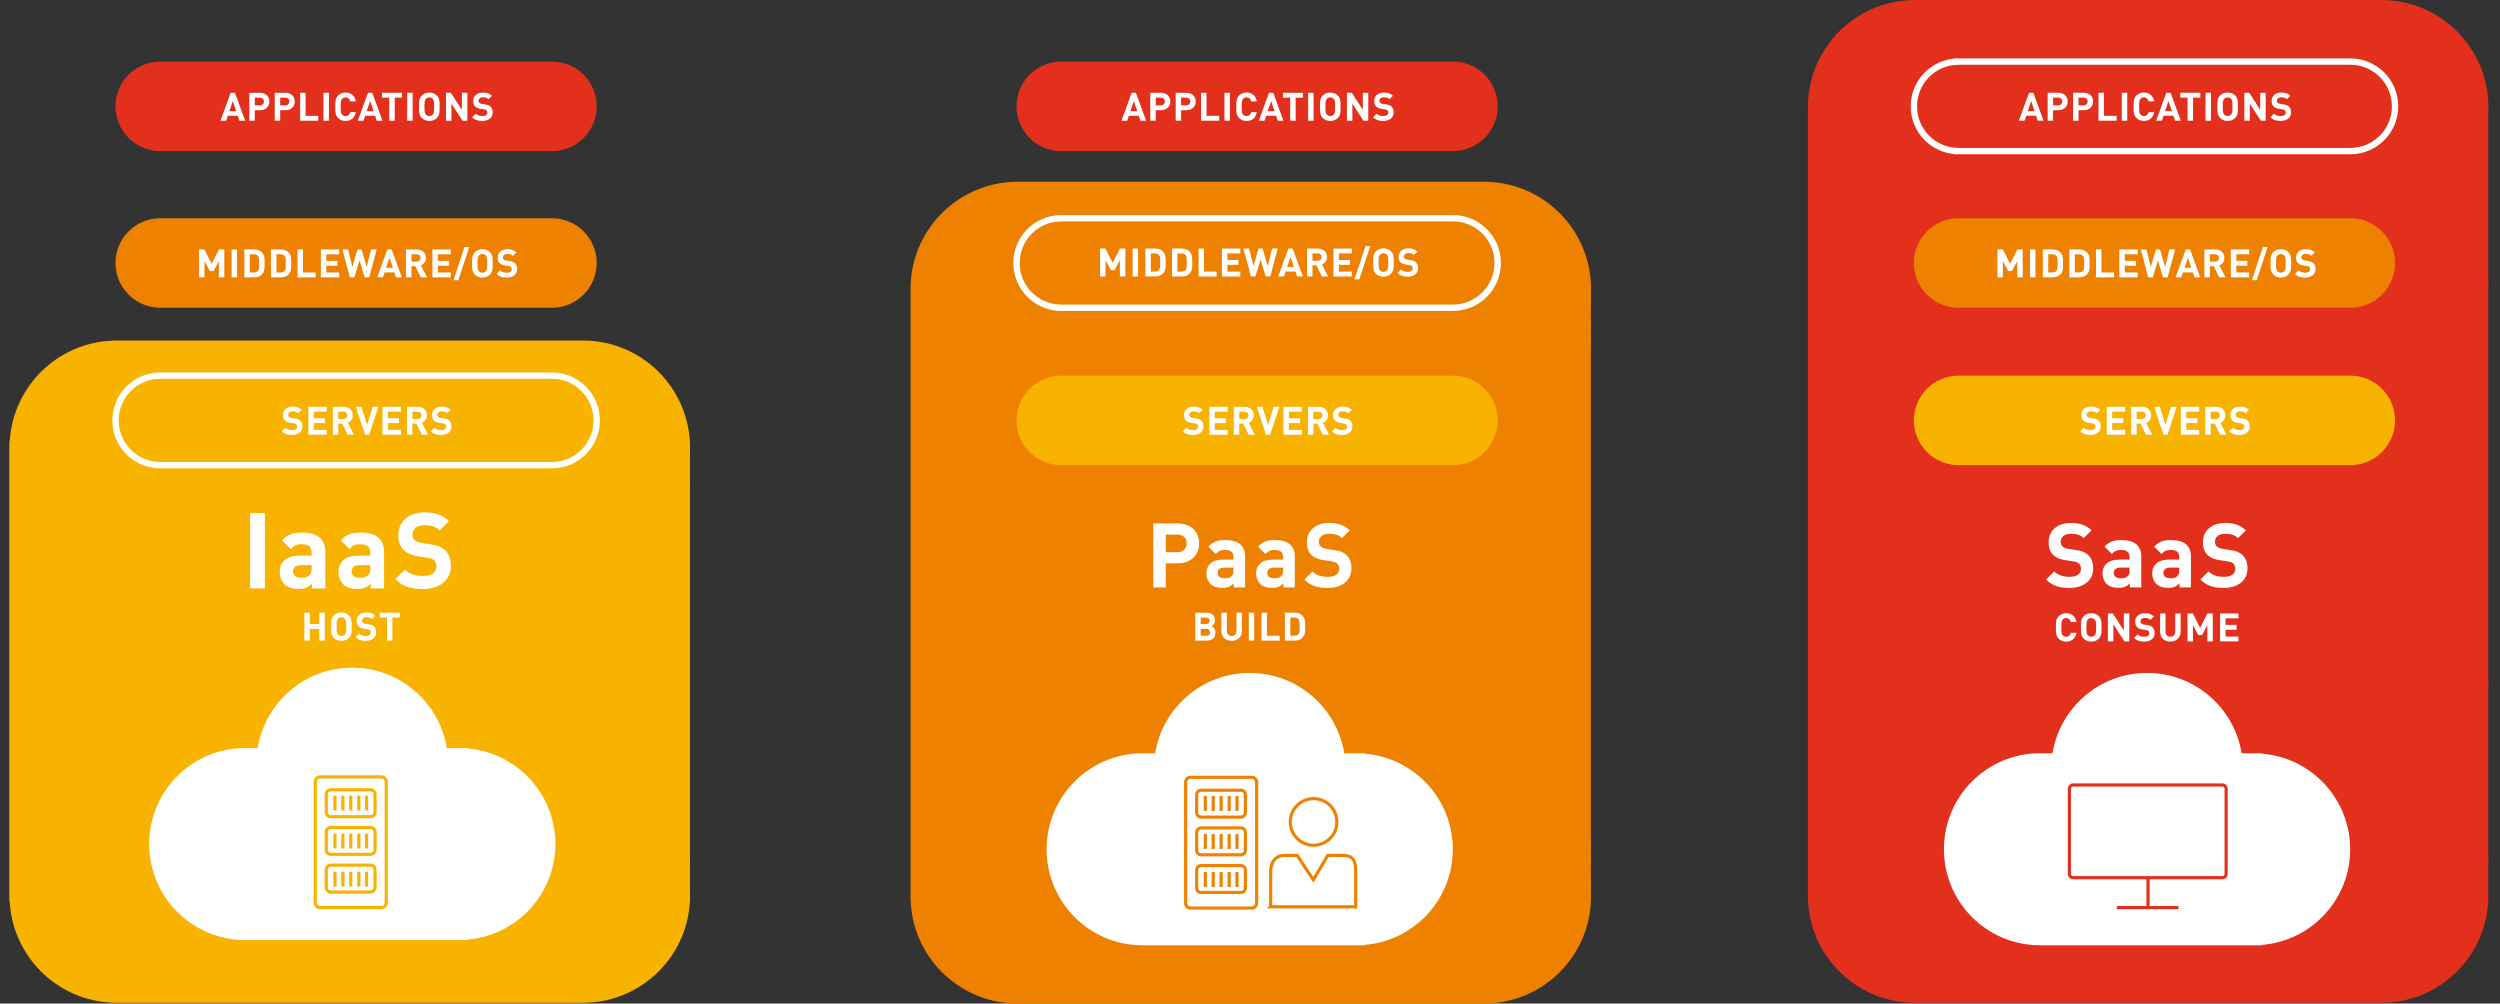 <?xml version="1.0" encoding="UTF-8"?>
<svg id="uuid-e476a35d-da4b-4dda-822a-4be98810a822" data-name="Ebene_2" xmlns="http://www.w3.org/2000/svg" width="2359.15" height="947.01" xmlns:xlink="http://www.w3.org/1999/xlink" viewBox="0 0 2359.15 947.01">
  <rect x="0" y="0" width="2359.15" height="947.01" fill="#333333" stroke="none"/>
  <defs>
    <clipPath id="uuid-c41bd6ab-d056-40ce-a2ec-e4d91b9b54bb">
      <rect width="2359.15" height="947.01" style="fill: none;"/>
    </clipPath>
    <clipPath id="uuid-2474c8bd-490f-4ea3-888f-7f9671c63a95">
      <rect width="2359.15" height="947.01" style="fill: none;"/>
    </clipPath>
    <clipPath id="uuid-b6935286-b2fc-41a1-984a-5d8239316cb1">
      <rect width="2359.15" height="947.01" style="fill: none;"/>
    </clipPath>
    <clipPath id="uuid-c06804bb-6a59-4be7-ac4e-0a144fa1adba">
      <rect width="2359.15" height="947.01" style="fill: none;"/>
    </clipPath>
    <clipPath id="uuid-c6b063b7-ef7c-4648-8fad-d91ddd797ab7">
      <rect width="2359.15" height="947.01" style="fill: none;"/>
    </clipPath>
    <clipPath id="uuid-8debeab9-5076-44a4-ab84-2b41e85f0904">
      <rect width="2359.15" height="947.01" style="fill: none;"/>
    </clipPath>
    <clipPath id="uuid-9ca694f4-1fa2-4274-a341-6a689215eb14">
      <rect width="2359.15" height="947.01" style="fill: none;"/>
    </clipPath>
  </defs>
  <g id="uuid-60b5cf55-3032-4b55-ace7-a624b21a7d9a" data-name="Ebene_1">
    <g style="clip-path: url(#uuid-c41bd6ab-d056-40ce-a2ec-e4d91b9b54bb);">
      <path d="M1501.24,826.89v-10.82c.1-1.85.16-3.71.16-5.58s-.06-3.73-.16-5.57v-2.31c.1-1.85.16-3.7.16-5.58s-.06-3.73-.16-5.58v-464.41c.1-1.85.16-3.7.16-5.57s-.06-3.73-.16-5.58v-2.31c.1-1.85.16-3.7.16-5.58s-.06-3.73-.16-5.58v-10.82c.1-1.85.16-3.7.16-5.57s-.06-3.73-.16-5.58v-2.31c.1-1.85.16-3.7.16-5.57,0-55.83-45.26-101.08-101.08-101.08-.03,0-.05,0-.08,0h0s-443,0-443,0v.08c-53.98,1.62-97.31,45.54-97.97,99.76h-.03v1.24h0v13.46h0v21.97h0v13.47h0v475.56h0v13.47h0v21.97h0v13.46h0v1.25h.03c.66,54.22,43.99,98.14,97.97,99.76v.08h443s.05,0,.08,0c55.82,0,101.08-45.26,101.08-101.08,0-1.87-.06-3.73-.16-5.57v-2.32c.1-1.85.16-3.7.16-5.58s-.06-3.73-.16-5.57" style="fill: #ef8100;"/>
      <path d="M9,811.03v34.18h0v1.25h.03c.66,54.22,43.99,98.14,97.97,99.75v.08h443s.05,0,.08,0c55.83,0,101.08-45.26,101.08-101.08,0-1.87-.06-3.73-.16-5.57v-24.28c.1-1.85.16-3.71.16-5.58s-.06-3.73-.16-5.57v-387.91H9v393.48h0v1.25Z" style="fill: #f8b200;"/>
      <path d="M9,456.61v-34.18h0v-1.25h.03c.66-54.22,43.99-98.14,97.97-99.76v-.08h443s.05,0,.08,0c55.83,0,101.08,45.26,101.08,101.08,0,1.87-.06,3.73-.16,5.58v24.28c.1,1.85.16,3.7.16,5.58s-.06,3.73-.16,5.57v387.91H9v-393.48h0v-1.25Z" style="fill: #f8b200;"/>
      <path d="M2348.04,804.21v-117.99c.1-1.85.16-3.7.16-5.57s-.06-3.73-.16-5.58v-24.28c.1-1.85.16-3.7.16-5.57s-.06-3.73-.16-5.57v-332.97c.1-1.85.16-3.7.16-5.57s-.06-3.73-.16-5.57v-24.28c.1-1.85.16-3.71.16-5.58s-.06-3.73-.16-5.57v-117.99c.1-1.85.16-3.7.16-5.57s-.06-3.73-.16-5.58v-24.28c.1-1.84.16-3.7.16-5.57C2348.2,45.26,2302.94,0,2247.12,0c-.03,0-.05,0-.08,0h0S1804.04,0,1804.04,0v.08c-53.98,1.62-97.31,45.54-97.97,99.76h-.03v1.24h0v35.43h0v129.14h0v35.43h0v344.12h0v35.43h0v129.14h0v35.43h0v1.25h.03c.66,54.22,43.99,98.14,97.97,99.76v.08h443s.05,0,.08,0c55.82,0,101.08-45.26,101.08-101.08,0-1.87-.06-3.73-.16-5.57v-24.28c.1-1.85.16-3.71.16-5.58s-.06-3.73-.16-5.57" style="fill: #e2301c;"/>
      <path d="M2134.39,711.18v-.37h-19.04c-7.09-42.97-44.28-75.79-89.26-75.79s-82.17,32.82-89.26,75.79h-11.79c-50.05,0-90.62,40.57-90.62,90.62s40.57,90.61,90.62,90.61h209.35v-.37c46.65-3.7,83.37-42.65,83.37-90.25s-36.72-86.55-83.37-90.25" style="fill: #fff;"/>
      <path d="M2260.12,100.35c0-23.33-18.91-42.24-42.24-42.24h-370.92v.03c-22.72.7-40.92,19.32-40.92,42.21s18.2,41.51,40.92,42.21v.03h370.92c23.33,0,42.24-18.91,42.24-42.24" style="fill: #e2301c;"/>
      <path d="M2260.12,100.35c0-23.33-18.91-42.24-42.24-42.24h-370.92v.03c-22.72.7-40.92,19.32-40.92,42.21s18.2,41.51,40.92,42.21v.03h370.92c23.33,0,42.24-18.91,42.24-42.24Z" style="fill: none; stroke: #fff; stroke-width: 6px;"/>
      <path d="M2260.12,248.18c0-23.33-18.91-42.24-42.24-42.24h-370.92v.03c-22.72.7-40.92,19.32-40.92,42.21s18.2,41.51,40.92,42.21v.03h370.92c23.33,0,42.24-18.91,42.24-42.24" style="fill: #ef8100;"/>
      <path d="M2260.12,396.71c0-23.33-18.91-42.24-42.24-42.24h-370.92v.03c-22.72.7-40.92,19.32-40.92,42.21s18.2,41.51,40.92,42.21v.03h370.92c23.33,0,42.24-18.91,42.24-42.24" style="fill: #f8b200;"/>
    </g>
    <g>
      <path d="M1928.36,113.89h-5.4l-1.55-4.66h-9.32l-1.59,4.66h-5.4l9.62-26.35h4.03l9.62,26.35ZM1913.49,104.9h6.47l-3.22-9.55-3.26,9.55Z" style="fill: #fff;"/>
      <path d="M1942.49,87.55c5.48,0,8.7,3.74,8.7,8.21s-3.22,8.21-8.7,8.21h-5.07v9.92h-5.14v-26.35h10.21ZM1937.42,92.13v7.25h4.81c2.33,0,3.81-1.48,3.81-3.63s-1.48-3.63-3.81-3.63h-4.81Z" style="fill: #fff;"/>
      <path d="M1966.47,87.55c5.48,0,8.7,3.74,8.7,8.21s-3.22,8.21-8.7,8.21h-5.07v9.92h-5.14v-26.35h10.21ZM1961.4,92.13v7.25h4.81c2.33,0,3.81-1.48,3.81-3.63s-1.48-3.63-3.81-3.63h-4.81Z" style="fill: #fff;"/>
      <path d="M1985.37,109.3h11.95v4.59h-17.09v-26.35h5.14v21.76Z" style="fill: #fff;"/>
      <path d="M2007.39,113.89h-5.14v-26.35h5.14v26.35Z" style="fill: #fff;"/>
      <path d="M2032.81,95.65h-5.22c-.52-2.15-1.89-3.74-4.44-3.74-1.41,0-2.55.52-3.29,1.37-.96,1.11-1.29,2.41-1.29,7.44s.33,6.33,1.29,7.44c.74.85,1.89,1.37,3.29,1.37,2.55,0,3.92-1.59,4.44-3.74h5.22c-.93,5.51-4.74,8.33-9.66,8.33-3.03,0-5.25-1-7.07-2.78-2.63-2.63-2.66-5.59-2.66-10.62s.04-7.99,2.66-10.62c1.81-1.78,4.03-2.78,7.07-2.78,4.92,0,8.73,2.81,9.66,8.33Z" style="fill: #fff;"/>
      <path d="M2057.93,113.89h-5.4l-1.55-4.66h-9.32l-1.59,4.66h-5.4l9.62-26.35h4.03l9.62,26.35ZM2043.06,104.9h6.48l-3.22-9.55-3.26,9.55Z" style="fill: #fff;"/>
      <path d="M2076.36,92.13h-6.88v21.76h-5.14v-21.76h-6.88v-4.59h18.91v4.59Z" style="fill: #fff;"/>
      <path d="M2086.42,113.89h-5.14v-26.35h5.14v26.35Z" style="fill: #fff;"/>
      <path d="M2109.21,90.1c2.63,2.59,2.66,5.59,2.66,10.62s-.04,8.03-2.66,10.62c-1.81,1.78-4.03,2.78-7.07,2.78s-5.26-1-7.07-2.78c-2.63-2.63-2.66-5.59-2.66-10.62s.04-7.99,2.66-10.62c1.81-1.78,4.03-2.78,7.07-2.78s5.25,1,7.07,2.78ZM2098.85,93.32c-1,1.11-1.3,2.37-1.3,7.4s.3,6.25,1.3,7.36c.74.85,1.89,1.44,3.29,1.44s2.55-.59,3.29-1.44c1-1.11,1.29-2.33,1.29-7.36s-.3-6.29-1.29-7.4c-.74-.85-1.89-1.41-3.29-1.41s-2.55.56-3.29,1.41Z" style="fill: #fff;"/>
      <path d="M2138.04,113.89h-4.55l-10.47-16.1v16.1h-5.14v-26.35h4.59l10.44,16.1v-16.1h5.14v26.35Z" style="fill: #fff;"/>
      <path d="M2161.31,90.39l-3.26,3.22c-1.41-1.41-3-1.81-5.4-1.81-2.74,0-4.07,1.52-4.07,3.33,0,.7.22,1.37.78,1.89.52.48,1.29.85,2.4,1l3.14.48c2.41.33,3.89.96,5.03,2.07,1.41,1.33,2.04,3.18,2.04,5.55,0,5.11-4.22,7.99-9.77,7.99-4,0-7.03-.85-9.62-3.48l3.33-3.33c1.66,1.67,3.92,2.22,6.33,2.22,3.07,0,4.7-1.18,4.7-3.29,0-.89-.26-1.63-.81-2.18-.52-.48-1.11-.7-2.37-.89l-3.14-.48c-2.22-.33-3.92-1.04-5.11-2.18-1.26-1.22-1.89-2.96-1.89-5.18,0-4.7,3.48-7.99,9.18-7.99,3.62,0,6.25.89,8.51,3.07Z" style="fill: #fff;"/>
    </g>
    <g>
      <path d="M1908.75,261.71h-5.14v-15.32l-5.03,9.36h-3.48l-5.07-9.36v15.32h-5.14v-26.35h5.07l6.88,13.65,6.85-13.65h5.07v26.35Z" style="fill: #fff;"/>
      <path d="M1920.77,261.71h-5.14v-26.35h5.14v26.35Z" style="fill: #fff;"/>
      <path d="M1937.2,235.36c3.59,0,6.14,1.33,7.96,3.85,1.63,2.26,1.66,4.96,1.66,9.33s-.04,7.07-1.66,9.32c-1.81,2.52-4.37,3.85-7.96,3.85h-9.51v-26.35h9.51ZM1932.84,239.95v17.17h3.92c1.74,0,3-.55,3.85-1.63.96-1.15,1.07-2.78,1.07-6.96s-.11-5.81-1.07-6.96c-.85-1.07-2.11-1.63-3.85-1.63h-3.92Z" style="fill: #fff;"/>
      <path d="M1962.29,235.36c3.59,0,6.14,1.33,7.96,3.85,1.63,2.26,1.66,4.96,1.66,9.33s-.04,7.07-1.66,9.32c-1.81,2.52-4.37,3.85-7.96,3.85h-9.51v-26.35h9.51ZM1957.92,239.95v17.17h3.92c1.74,0,3-.55,3.85-1.63.96-1.15,1.07-2.78,1.07-6.96s-.11-5.81-1.07-6.96c-.85-1.07-2.11-1.63-3.85-1.63h-3.92Z" style="fill: #fff;"/>
      <path d="M1983.04,257.12h11.95v4.59h-17.09v-26.35h5.14v21.76Z" style="fill: #fff;"/>
      <path d="M2017.27,239.95h-12.21v6.18h10.43v4.59h-10.43v6.4h12.21v4.59h-17.36v-26.35h17.36v4.59Z" style="fill: #fff;"/>
      <path d="M2045.5,261.71h-4.33l-4.85-15.95-4.81,15.95h-4.29l-7.07-26.35h5.37l4.07,16.58,4.85-16.58h3.81l4.85,16.58,4.07-16.58h5.37l-7.03,26.35Z" style="fill: #fff;"/>
      <path d="M2076.28,261.71h-5.4l-1.55-4.66h-9.32l-1.59,4.66h-5.4l9.62-26.35h4.03l9.62,26.35ZM2061.41,252.71h6.48l-3.22-9.55-3.26,9.55Z" style="fill: #fff;"/>
      <path d="M2090.53,235.36c5.4,0,8.55,3.66,8.55,8.07,0,3.7-2.26,6.03-4.81,6.92l5.88,11.36h-5.96l-5.14-10.51h-3.7v10.51h-5.14v-26.35h10.32ZM2085.35,239.95v6.92h4.88c2.26,0,3.7-1.41,3.7-3.48s-1.44-3.44-3.7-3.44h-4.88Z" style="fill: #fff;"/>
      <path d="M2122.5,239.95h-12.21v6.18h10.44v4.59h-10.44v6.4h12.21v4.59h-17.35v-26.35h17.35v4.59Z" style="fill: #fff;"/>
      <path d="M2129.53,264.44h-4.52l10.4-31.34h4.51l-10.4,31.34Z" style="fill: #fff;"/>
      <path d="M2159.42,237.91c2.63,2.59,2.66,5.59,2.66,10.62s-.04,8.03-2.66,10.62c-1.81,1.78-4.03,2.78-7.07,2.78s-5.25-1-7.07-2.78c-2.63-2.63-2.66-5.59-2.66-10.62s.04-7.99,2.66-10.62c1.81-1.78,4.03-2.78,7.07-2.78s5.25,1,7.07,2.78ZM2149.06,241.13c-1,1.11-1.29,2.37-1.29,7.4s.29,6.25,1.29,7.36c.74.85,1.89,1.44,3.29,1.44s2.55-.59,3.29-1.44c1-1.11,1.29-2.33,1.29-7.36s-.29-6.29-1.29-7.4c-.74-.85-1.89-1.41-3.29-1.41s-2.55.55-3.29,1.41Z" style="fill: #fff;"/>
      <path d="M2184.4,238.21l-3.26,3.22c-1.41-1.41-3-1.81-5.4-1.81-2.74,0-4.07,1.52-4.07,3.33,0,.7.22,1.37.78,1.89.52.48,1.29.85,2.4,1l3.14.48c2.41.33,3.89.96,5.03,2.07,1.41,1.33,2.04,3.18,2.04,5.55,0,5.11-4.22,7.99-9.77,7.99-4,0-7.03-.85-9.62-3.48l3.33-3.33c1.66,1.67,3.92,2.22,6.33,2.22,3.07,0,4.7-1.18,4.7-3.29,0-.89-.26-1.63-.81-2.18-.52-.48-1.11-.7-2.37-.89l-3.14-.48c-2.22-.33-3.92-1.04-5.11-2.18-1.26-1.22-1.89-2.96-1.89-5.18,0-4.7,3.48-7.99,9.18-7.99,3.62,0,6.25.89,8.51,3.07Z" style="fill: #fff;"/>
    </g>
    <g>
      <path d="M1981.79,386.73l-3.26,3.22c-1.41-1.41-3-1.81-5.4-1.81-2.74,0-4.07,1.52-4.07,3.33,0,.7.22,1.37.78,1.89.52.48,1.29.85,2.4,1l3.14.48c2.41.33,3.89.96,5.03,2.07,1.41,1.33,2.04,3.18,2.04,5.55,0,5.11-4.22,7.99-9.77,7.99-4,0-7.03-.85-9.62-3.48l3.33-3.33c1.66,1.67,3.92,2.22,6.33,2.22,3.07,0,4.7-1.18,4.7-3.29,0-.89-.26-1.63-.81-2.18-.52-.48-1.11-.7-2.37-.89l-3.14-.48c-2.22-.33-3.92-1.04-5.11-2.18-1.26-1.22-1.89-2.96-1.89-5.18,0-4.7,3.48-7.99,9.18-7.99,3.62,0,6.25.89,8.51,3.07Z" style="fill: #fff;"/>
      <path d="M2005.39,388.47h-12.21v6.18h10.44v4.59h-10.44v6.4h12.21v4.59h-17.35v-26.35h17.35v4.59Z" style="fill: #fff;"/>
      <path d="M2021.45,383.88c5.4,0,8.55,3.66,8.55,8.07,0,3.7-2.26,6.03-4.81,6.92l5.88,11.36h-5.96l-5.14-10.51h-3.7v10.51h-5.14v-26.35h10.32ZM2016.27,388.47v6.92h4.88c2.26,0,3.7-1.41,3.7-3.48s-1.44-3.44-3.7-3.44h-4.88Z" style="fill: #fff;"/>
      <path d="M2045.39,410.22h-3.88l-8.7-26.35h5.33l5.33,17.13,5.25-17.13h5.37l-8.7,26.35Z" style="fill: #fff;"/>
      <path d="M2075.32,388.47h-12.21v6.18h10.44v4.59h-10.44v6.4h12.21v4.59h-17.35v-26.35h17.35v4.59Z" style="fill: #fff;"/>
      <path d="M2091.38,383.88c5.4,0,8.55,3.66,8.55,8.07,0,3.7-2.26,6.03-4.81,6.92l5.88,11.36h-5.96l-5.14-10.51h-3.7v10.51h-5.14v-26.35h10.32ZM2086.2,388.47v6.92h4.88c2.26,0,3.7-1.41,3.7-3.48s-1.44-3.44-3.7-3.44h-4.88Z" style="fill: #fff;"/>
      <path d="M2122.35,386.73l-3.26,3.22c-1.41-1.41-3-1.81-5.4-1.81-2.74,0-4.07,1.52-4.07,3.33,0,.7.22,1.37.78,1.89.52.48,1.29.85,2.41,1l3.14.48c2.4.33,3.88.96,5.03,2.07,1.4,1.33,2.04,3.18,2.04,5.55,0,5.11-4.22,7.99-9.77,7.99-4,0-7.03-.85-9.62-3.48l3.33-3.33c1.67,1.67,3.92,2.22,6.33,2.22,3.07,0,4.7-1.18,4.7-3.29,0-.89-.26-1.63-.81-2.18-.52-.48-1.11-.7-2.37-.89l-3.15-.48c-2.22-.33-3.92-1.04-5.11-2.18-1.26-1.22-1.89-2.96-1.89-5.18,0-4.7,3.48-7.99,9.18-7.99,3.63,0,6.25.89,8.51,3.07Z" style="fill: #fff;"/>
    </g>
    <g>
      <path d="M1973.72,500.46l-7.46,7.38c-3.22-3.22-6.87-4.15-12.38-4.15-6.28,0-9.33,3.48-9.33,7.63,0,1.61.51,3.14,1.78,4.33,1.19,1.1,2.97,1.95,5.51,2.29l7.21,1.1c5.51.76,8.9,2.2,11.53,4.75,3.22,3.05,4.66,7.29,4.66,12.72,0,11.7-9.67,18.32-22.38,18.32-9.16,0-16.11-1.95-22.05-7.97l7.63-7.63c3.82,3.82,8.99,5.09,14.5,5.09,7.04,0,10.77-2.71,10.77-7.55,0-2.04-.59-3.73-1.87-5-1.19-1.1-2.54-1.61-5.43-2.04l-7.21-1.1c-5.09-.76-8.99-2.37-11.7-5-2.88-2.8-4.32-6.78-4.32-11.87,0-10.77,7.97-18.32,21.03-18.32,8.31,0,14.33,2.04,19.5,7.04Z" style="fill: #fff;"/>
      <path d="M2020.62,525.22v29.08h-10.77v-3.82c-2.97,2.97-5.77,4.24-10.85,4.24s-8.73-1.36-11.28-3.9c-2.37-2.46-3.64-6.02-3.64-9.92,0-7.04,4.83-12.8,15.26-12.8h10.26v-2.2c0-4.83-2.37-6.95-8.22-6.95-3.98,0-6.11,1.1-8.48,3.82l-6.95-6.87c4.32-4.75,8.48-6.27,15.86-6.27,12.46,0,18.82,5.26,18.82,15.6ZM2001.2,535.65c-4.41,0-6.53,1.78-6.53,5.09,0,3.05,2.12,5,6.7,5,2.71,0,4.66-.34,6.53-2.12,1.27-1.1,1.7-2.8,1.7-5.6v-2.37h-8.39Z" style="fill: #fff;"/>
      <path d="M2067.51,525.22v29.08h-10.77v-3.82c-2.97,2.97-5.77,4.24-10.85,4.24s-8.73-1.36-11.28-3.9c-2.38-2.46-3.65-6.02-3.65-9.92,0-7.04,4.83-12.8,15.26-12.8h10.26v-2.2c0-4.83-2.38-6.95-8.22-6.95-3.99,0-6.11,1.1-8.48,3.82l-6.95-6.87c4.32-4.75,8.48-6.27,15.86-6.27,12.46,0,18.82,5.26,18.82,15.6ZM2048.09,535.65c-4.41,0-6.53,1.78-6.53,5.09,0,3.05,2.12,5,6.7,5,2.71,0,4.66-.34,6.53-2.12,1.27-1.1,1.7-2.8,1.7-5.6v-2.37h-8.39Z" style="fill: #fff;"/>
      <path d="M2119.32,500.46l-7.46,7.38c-3.22-3.22-6.87-4.15-12.38-4.15-6.27,0-9.33,3.48-9.33,7.63,0,1.61.51,3.14,1.78,4.33,1.19,1.1,2.97,1.95,5.51,2.29l7.21,1.1c5.51.76,8.9,2.2,11.53,4.75,3.22,3.05,4.66,7.29,4.66,12.72,0,11.7-9.67,18.32-22.39,18.32-9.16,0-16.11-1.95-22.04-7.97l7.63-7.63c3.82,3.82,8.99,5.09,14.5,5.09,7.04,0,10.77-2.71,10.77-7.55,0-2.04-.59-3.73-1.87-5-1.19-1.1-2.54-1.61-5.43-2.04l-7.21-1.1c-5.09-.76-8.99-2.37-11.7-5-2.88-2.8-4.32-6.78-4.32-11.87,0-10.77,7.97-18.32,21.03-18.32,8.31,0,14.33,2.04,19.5,7.04Z" style="fill: #fff;"/>
    </g>
    <g>
      <path d="M1959.46,586.99h-5.22c-.52-2.15-1.89-3.74-4.44-3.74-1.41,0-2.55.52-3.29,1.37-.96,1.11-1.3,2.41-1.3,7.44s.33,6.33,1.3,7.44c.74.85,1.89,1.37,3.29,1.37,2.55,0,3.92-1.59,4.44-3.74h5.22c-.92,5.51-4.74,8.33-9.66,8.33-3.04,0-5.26-1-7.07-2.78-2.63-2.63-2.66-5.59-2.66-10.62s.04-7.99,2.66-10.62c1.81-1.78,4.03-2.78,7.07-2.78,4.92,0,8.73,2.81,9.66,8.33Z" style="fill: #fff;"/>
      <path d="M1980.51,581.44c2.63,2.59,2.66,5.59,2.66,10.62s-.04,8.03-2.66,10.62c-1.81,1.78-4.03,2.78-7.07,2.78s-5.26-1-7.07-2.78c-2.63-2.63-2.66-5.59-2.66-10.62s.04-7.99,2.66-10.62c1.81-1.78,4.03-2.78,7.07-2.78s5.25,1,7.07,2.78ZM1970.15,584.66c-1,1.11-1.3,2.37-1.3,7.4s.3,6.25,1.3,7.36c.74.85,1.89,1.44,3.29,1.44s2.55-.59,3.29-1.44c1-1.11,1.29-2.33,1.29-7.36s-.3-6.29-1.29-7.4c-.74-.85-1.89-1.41-3.29-1.41s-2.55.55-3.29,1.41Z" style="fill: #fff;"/>
      <path d="M2009.3,605.24h-4.55l-10.47-16.1v16.1h-5.14v-26.35h4.59l10.44,16.1v-16.1h5.14v26.35Z" style="fill: #fff;"/>
      <path d="M2032.57,581.74l-3.26,3.22c-1.41-1.41-3-1.81-5.4-1.81-2.74,0-4.07,1.52-4.07,3.33,0,.7.22,1.37.78,1.89.52.48,1.29.85,2.41,1l3.14.48c2.4.33,3.88.96,5.03,2.07,1.4,1.33,2.04,3.18,2.04,5.55,0,5.11-4.22,7.99-9.77,7.99-4,0-7.03-.85-9.62-3.48l3.33-3.33c1.67,1.67,3.92,2.22,6.33,2.22,3.07,0,4.7-1.18,4.7-3.29,0-.89-.26-1.63-.81-2.18-.52-.48-1.11-.7-2.37-.89l-3.15-.48c-2.22-.33-3.92-1.04-5.11-2.18-1.26-1.22-1.89-2.96-1.89-5.18,0-4.7,3.48-7.99,9.18-7.99,3.63,0,6.25.89,8.51,3.07Z" style="fill: #fff;"/>
      <path d="M2057.8,596.21c0,5.59-4.29,9.25-9.73,9.25s-9.66-3.66-9.66-9.25v-17.32h5.14v17.13c0,3,1.74,4.85,4.52,4.85s4.59-1.85,4.59-4.85v-17.13h5.14v17.32Z" style="fill: #fff;"/>
      <path d="M2088.11,605.24h-5.14v-15.32l-5.03,9.36h-3.48l-5.07-9.36v15.32h-5.14v-26.35h5.07l6.88,13.65,6.85-13.65h5.07v26.35Z" style="fill: #fff;"/>
      <path d="M2112.34,583.48h-12.21v6.18h10.44v4.59h-10.44v6.4h12.21v4.59h-17.35v-26.35h17.35v4.59Z" style="fill: #fff;"/>
    </g>
    <g style="clip-path: url(#uuid-2474c8bd-490f-4ea3-888f-7f9671c63a95);">
      <path d="M1287.59,711.18v-.37h-19.04c-7.09-42.97-44.28-75.79-89.26-75.79s-82.17,32.82-89.26,75.79h-11.79c-50.05,0-90.62,40.57-90.62,90.62s40.57,90.61,90.62,90.61h209.35v-.37c46.65-3.7,83.37-42.65,83.37-90.25s-36.72-86.55-83.37-90.25" style="fill: #fff;"/>
      <path d="M1413.32,100.35c0-23.33-18.91-42.24-42.24-42.24h-370.92v.03c-22.72.7-40.92,19.32-40.92,42.21s18.2,41.51,40.92,42.21v.03h370.92c23.33,0,42.24-18.91,42.24-42.24" style="fill: #e2301c;"/>
      <path d="M1413.32,248.18c0-23.33-18.91-42.24-42.24-42.24h-370.92v.03c-22.72.7-40.92,19.32-40.92,42.21s18.2,41.51,40.92,42.21v.03h370.92c23.33,0,42.24-18.91,42.24-42.24Z" style="fill: none; stroke: #fff; stroke-width: 6px;"/>
      <path d="M1413.32,396.71c0-23.33-18.91-42.24-42.24-42.24h-370.92v.03c-22.72.7-40.92,19.32-40.92,42.21s18.2,41.51,40.92,42.21v.03h370.92c23.33,0,42.24-18.91,42.24-42.24" style="fill: #f8b200;"/>
    </g>
    <g>
      <path d="M1061.93,260.89h-5.14v-15.32l-5.03,9.36h-3.48l-5.07-9.36v15.32h-5.14v-26.35h5.07l6.88,13.65,6.84-13.65h5.07v26.35Z" style="fill: #fff;"/>
      <path d="M1073.95,260.89h-5.14v-26.35h5.14v26.35Z" style="fill: #fff;"/>
      <path d="M1090.38,234.55c3.59,0,6.14,1.33,7.96,3.85,1.63,2.26,1.67,4.96,1.67,9.33s-.04,7.07-1.67,9.32c-1.81,2.52-4.37,3.85-7.96,3.85h-9.51v-26.35h9.51ZM1086.02,239.14v17.17h3.92c1.74,0,3-.55,3.85-1.63.96-1.15,1.07-2.78,1.07-6.96s-.11-5.81-1.07-6.96c-.85-1.07-2.11-1.63-3.85-1.63h-3.92Z" style="fill: #fff;"/>
      <path d="M1115.47,234.55c3.59,0,6.14,1.33,7.96,3.85,1.63,2.26,1.67,4.96,1.67,9.33s-.04,7.07-1.67,9.32c-1.81,2.52-4.37,3.85-7.96,3.85h-9.51v-26.35h9.51ZM1111.1,239.14v17.17h3.92c1.74,0,3-.55,3.85-1.63.96-1.15,1.07-2.78,1.07-6.96s-.11-5.81-1.07-6.96c-.85-1.07-2.11-1.63-3.85-1.63h-3.92Z" style="fill: #fff;"/>
      <path d="M1136.22,256.31h11.95v4.59h-17.1v-26.35h5.14v21.76Z" style="fill: #fff;"/>
      <path d="M1170.45,239.14h-12.21v6.18h10.44v4.59h-10.44v6.4h12.21v4.59h-17.35v-26.35h17.35v4.59Z" style="fill: #fff;"/>
      <path d="M1198.72,260.89h-4.33l-4.85-15.95-4.81,15.95h-4.29l-7.07-26.35h5.37l4.07,16.58,4.85-16.58h3.81l4.85,16.58,4.07-16.58h5.37l-7.03,26.35Z" style="fill: #fff;"/>
      <path d="M1229.46,260.89h-5.4l-1.55-4.66h-9.32l-1.59,4.66h-5.4l9.62-26.35h4.03l9.62,26.35ZM1214.59,251.9h6.47l-3.22-9.55-3.26,9.55Z" style="fill: #fff;"/>
      <path d="M1243.71,234.55c5.4,0,8.55,3.66,8.55,8.07,0,3.7-2.26,6.03-4.81,6.92l5.88,11.36h-5.96l-5.14-10.51h-3.7v10.51h-5.14v-26.35h10.32ZM1238.53,239.14v6.92h4.88c2.26,0,3.7-1.41,3.7-3.48s-1.44-3.44-3.7-3.44h-4.88Z" style="fill: #fff;"/>
      <path d="M1275.68,239.14h-12.21v6.18h10.44v4.59h-10.44v6.4h12.21v4.59h-17.35v-26.35h17.35v4.59Z" style="fill: #fff;"/>
      <path d="M1282.67,263.63h-4.51l10.4-31.34h4.52l-10.4,31.34Z" style="fill: #fff;"/>
      <path d="M1312.56,237.1c2.63,2.59,2.66,5.59,2.66,10.62s-.04,8.03-2.66,10.62c-1.81,1.78-4.03,2.78-7.07,2.78s-5.26-1-7.07-2.78c-2.63-2.63-2.66-5.59-2.66-10.62s.04-7.99,2.66-10.62c1.81-1.78,4.03-2.78,7.07-2.78s5.25,1,7.07,2.78ZM1302.2,240.32c-1,1.11-1.3,2.37-1.3,7.4s.3,6.25,1.3,7.36c.74.85,1.89,1.44,3.29,1.44s2.55-.59,3.29-1.44c1-1.11,1.29-2.33,1.29-7.36s-.3-6.29-1.29-7.4c-.74-.85-1.89-1.41-3.29-1.41s-2.55.55-3.29,1.41Z" style="fill: #fff;"/>
      <path d="M1337.54,237.4l-3.26,3.22c-1.41-1.41-3-1.81-5.4-1.81-2.74,0-4.07,1.52-4.07,3.33,0,.7.22,1.37.78,1.89.52.48,1.29.85,2.41,1l3.14.48c2.4.33,3.88.96,5.03,2.07,1.4,1.33,2.04,3.18,2.04,5.55,0,5.11-4.22,7.99-9.77,7.99-4,0-7.03-.85-9.62-3.48l3.33-3.33c1.67,1.67,3.92,2.22,6.33,2.22,3.07,0,4.7-1.18,4.7-3.29,0-.89-.26-1.63-.81-2.18-.52-.48-1.11-.7-2.37-.89l-3.15-.48c-2.22-.33-3.92-1.04-5.11-2.18-1.26-1.22-1.89-2.96-1.89-5.18,0-4.7,3.48-7.99,9.18-7.99,3.63,0,6.25.89,8.51,3.07Z" style="fill: #fff;"/>
    </g>
    <g>
      <path d="M1134.97,386.77l-3.26,3.22c-1.41-1.41-3-1.81-5.4-1.81-2.74,0-4.07,1.52-4.07,3.33,0,.7.22,1.37.78,1.89.52.48,1.29.85,2.41,1l3.14.48c2.4.33,3.88.96,5.03,2.07,1.4,1.33,2.04,3.18,2.04,5.55,0,5.11-4.22,7.99-9.77,7.99-4,0-7.03-.85-9.62-3.48l3.33-3.33c1.67,1.67,3.92,2.22,6.33,2.22,3.07,0,4.7-1.18,4.7-3.29,0-.89-.26-1.63-.81-2.18-.52-.48-1.11-.7-2.37-.89l-3.15-.48c-2.22-.33-3.92-1.04-5.11-2.18-1.26-1.22-1.89-2.96-1.89-5.18,0-4.7,3.48-7.99,9.18-7.99,3.63,0,6.25.89,8.51,3.07Z" style="fill: #fff;"/>
      <path d="M1158.57,388.51h-12.21v6.18h10.43v4.59h-10.43v6.4h12.21v4.59h-17.36v-26.35h17.36v4.59Z" style="fill: #fff;"/>
      <path d="M1174.63,383.92c5.4,0,8.55,3.66,8.55,8.07,0,3.7-2.26,6.03-4.81,6.92l5.88,11.36h-5.96l-5.14-10.51h-3.7v10.51h-5.14v-26.35h10.32ZM1169.45,388.51v6.92h4.88c2.26,0,3.7-1.41,3.7-3.48s-1.44-3.44-3.7-3.44h-4.88Z" style="fill: #fff;"/>
      <path d="M1198.57,410.26h-3.88l-8.7-26.35h5.33l5.33,17.13,5.26-17.13h5.37l-8.7,26.35Z" style="fill: #fff;"/>
      <path d="M1228.5,388.51h-12.21v6.18h10.43v4.59h-10.43v6.4h12.21v4.59h-17.36v-26.35h17.36v4.59Z" style="fill: #fff;"/>
      <path d="M1244.6,383.92c5.4,0,8.55,3.66,8.55,8.07,0,3.7-2.26,6.03-4.81,6.92l5.88,11.36h-5.96l-5.14-10.51h-3.7v10.51h-5.14v-26.35h10.32ZM1239.42,388.51v6.92h4.88c2.26,0,3.7-1.41,3.7-3.48s-1.44-3.44-3.7-3.44h-4.88Z" style="fill: #fff;"/>
      <path d="M1275.57,386.77l-3.26,3.22c-1.41-1.41-3-1.81-5.4-1.81-2.74,0-4.07,1.52-4.07,3.33,0,.7.22,1.37.78,1.89.52.48,1.29.85,2.4,1l3.14.48c2.41.33,3.89.96,5.03,2.07,1.41,1.33,2.04,3.18,2.04,5.55,0,5.11-4.22,7.99-9.77,7.99-4,0-7.03-.85-9.62-3.48l3.33-3.33c1.66,1.67,3.92,2.22,6.33,2.22,3.07,0,4.7-1.18,4.7-3.29,0-.89-.26-1.63-.81-2.18-.52-.48-1.11-.7-2.37-.89l-3.14-.48c-2.22-.33-3.92-1.04-5.11-2.18-1.26-1.22-1.89-2.96-1.89-5.18,0-4.7,3.48-7.99,9.18-7.99,3.62,0,6.25.89,8.51,3.07Z" style="fill: #fff;"/>
    </g>
    <g>
      <path d="M249.95,555.29h-13.9v-71.2h13.9v71.2Z" style="fill: #fff;"/>
      <path d="M307.05,520.99v34.3h-12.7v-4.5c-3.5,3.5-6.8,5-12.8,5s-10.3-1.6-13.3-4.6c-2.8-2.9-4.3-7.1-4.3-11.7,0-8.3,5.7-15.1,18-15.1h12.1v-2.6c0-5.7-2.8-8.2-9.7-8.2-4.7,0-7.2,1.3-10,4.5l-8.2-8.1c5.1-5.6,10-7.4,18.7-7.4,14.7,0,22.2,6.2,22.2,18.4ZM284.15,533.29c-5.2,0-7.7,2.1-7.7,6,0,3.6,2.5,5.9,7.9,5.9,3.2,0,5.5-.4,7.7-2.5,1.5-1.3,2-3.3,2-6.6v-2.8h-9.9Z" style="fill: #fff;"/>
      <path d="M362.45,520.99v34.3h-12.7v-4.5c-3.5,3.5-6.8,5-12.8,5s-10.3-1.6-13.3-4.6c-2.8-2.9-4.3-7.1-4.3-11.7,0-8.3,5.7-15.1,18-15.1h12.1v-2.6c0-5.7-2.8-8.2-9.7-8.2-4.7,0-7.2,1.3-10,4.5l-8.2-8.1c5.1-5.6,10-7.4,18.7-7.4,14.7,0,22.2,6.2,22.2,18.4ZM339.55,533.29c-5.2,0-7.7,2.1-7.7,6,0,3.6,2.5,5.9,7.9,5.9,3.2,0,5.5-.4,7.7-2.5,1.5-1.3,2-3.3,2-6.6v-2.8h-9.9Z" style="fill: #fff;"/>
      <path d="M423.65,491.79l-8.8,8.7c-3.8-3.8-8.1-4.9-14.6-4.9-7.4,0-11,4.1-11,9,0,1.9.6,3.7,2.1,5.1,1.4,1.3,3.5,2.3,6.5,2.7l8.5,1.3c6.5.9,10.5,2.6,13.6,5.6,3.8,3.6,5.5,8.6,5.5,15,0,13.8-11.4,21.6-26.4,21.6-10.8,0-19-2.3-26-9.4l9-9c4.5,4.5,10.6,6,17.1,6,8.3,0,12.7-3.2,12.7-8.9,0-2.4-.7-4.4-2.2-5.9-1.4-1.3-3-1.9-6.4-2.4l-8.5-1.3c-6-.9-10.6-2.8-13.8-5.9-3.4-3.3-5.1-8-5.1-14,0-12.7,9.4-21.6,24.8-21.6,9.8,0,16.9,2.4,23,8.3Z" style="fill: #fff;"/>
    </g>
    <g style="clip-path: url(#uuid-b6935286-b2fc-41a1-984a-5d8239316cb1);">
      <path d="M563.08,100.35c0-23.33-18.91-42.24-42.24-42.24H149.92v.03c-22.72.7-40.92,19.32-40.92,42.21s18.2,41.51,40.92,42.21v.03h370.92c23.33,0,42.24-18.91,42.24-42.24" style="fill: #e2301c;"/>
      <path d="M563.08,248.18c0-23.33-18.91-42.24-42.24-42.24H149.92v.03c-22.72.7-40.92,19.32-40.92,42.21s18.2,41.51,40.92,42.21v.03h370.92c23.33,0,42.24-18.91,42.24-42.24" style="fill: #ef8100;"/>
      <path d="M563.08,396.71c0-23.33-18.91-42.24-42.24-42.24H149.92v.03c-22.72.7-40.92,19.32-40.92,42.21s18.2,41.51,40.92,42.21v.03h370.92c23.33,0,42.24-18.91,42.24-42.24Z" style="fill: none; stroke: #fff; stroke-width: 6px;"/>
    </g>
    <g>
      <path d="M1111.7,493.93c12.55,0,19.93,8.56,19.93,18.82s-7.38,18.82-19.93,18.82h-11.62v22.72h-11.79v-60.37h23.4ZM1100.08,504.45v16.62h11.02c5.34,0,8.73-3.39,8.73-8.31s-3.39-8.31-8.73-8.31h-11.02Z" style="fill: #fff;"/>
      <path d="M1174.96,525.22v29.08h-10.77v-3.82c-2.97,2.97-5.77,4.24-10.85,4.24s-8.73-1.36-11.28-3.9c-2.38-2.46-3.65-6.02-3.65-9.92,0-7.04,4.83-12.8,15.26-12.8h10.26v-2.2c0-4.83-2.38-6.95-8.22-6.95-3.99,0-6.11,1.1-8.48,3.82l-6.95-6.87c4.32-4.75,8.48-6.27,15.86-6.27,12.46,0,18.82,5.26,18.82,15.6ZM1155.54,535.65c-4.41,0-6.53,1.78-6.53,5.09,0,3.05,2.12,5,6.7,5,2.71,0,4.66-.34,6.53-2.12,1.27-1.1,1.7-2.8,1.7-5.6v-2.37h-8.39Z" style="fill: #fff;"/>
      <path d="M1221.85,525.22v29.08h-10.77v-3.82c-2.97,2.97-5.77,4.24-10.85,4.24s-8.73-1.36-11.28-3.9c-2.37-2.46-3.64-6.02-3.64-9.92,0-7.04,4.83-12.8,15.26-12.8h10.26v-2.2c0-4.83-2.37-6.95-8.22-6.95-3.98,0-6.11,1.1-8.48,3.82l-6.95-6.87c4.32-4.75,8.48-6.27,15.86-6.27,12.46,0,18.82,5.26,18.82,15.6ZM1202.43,535.65c-4.41,0-6.53,1.78-6.53,5.09,0,3.05,2.12,5,6.7,5,2.71,0,4.66-.34,6.53-2.12,1.27-1.1,1.7-2.8,1.7-5.6v-2.37h-8.39Z" style="fill: #fff;"/>
      <path d="M1273.75,500.46l-7.46,7.38c-3.22-3.22-6.87-4.15-12.38-4.15-6.27,0-9.33,3.48-9.33,7.63,0,1.61.51,3.14,1.78,4.33,1.19,1.1,2.97,1.95,5.51,2.29l7.21,1.1c5.51.76,8.9,2.2,11.53,4.75,3.22,3.05,4.66,7.29,4.66,12.72,0,11.7-9.67,18.32-22.39,18.32-9.16,0-16.11-1.95-22.04-7.97l7.63-7.63c3.82,3.82,8.99,5.09,14.5,5.09,7.04,0,10.77-2.71,10.77-7.55,0-2.04-.59-3.73-1.87-5-1.19-1.1-2.54-1.61-5.43-2.04l-7.21-1.1c-5.09-.76-8.99-2.37-11.7-5-2.88-2.8-4.32-6.78-4.32-11.87,0-10.77,7.97-18.32,21.03-18.32,8.31,0,14.33,2.04,19.5,7.04Z" style="fill: #fff;"/>
    </g>
    <g style="clip-path: url(#uuid-c06804bb-6a59-4be7-ac4e-0a144fa1adba);">
      <path d="M440.7,706.22v-.37h-19.04c-7.09-42.97-44.28-75.79-89.26-75.79s-82.16,32.82-89.26,75.79h-11.79c-50.05,0-90.62,40.57-90.62,90.62s40.57,90.61,90.62,90.61h209.35v-.37c46.65-3.7,83.37-42.65,83.37-90.25s-36.72-86.55-83.37-90.25" style="fill: #fff;"/>
    </g>
    <g>
      <path d="M306.47,604.53h-5.14v-11.03h-8.96v11.03h-5.14v-26.35h5.14v10.73h8.96v-10.73h5.14v26.35Z" style="fill: #fff;"/>
      <path d="M329.26,580.74c2.63,2.59,2.66,5.59,2.66,10.62s-.04,8.03-2.66,10.62c-1.81,1.78-4.03,2.78-7.07,2.78s-5.25-1-7.07-2.78c-2.63-2.63-2.66-5.59-2.66-10.62s.04-7.99,2.66-10.62c1.81-1.78,4.03-2.78,7.07-2.78s5.25,1,7.07,2.78ZM318.9,583.95c-1,1.11-1.29,2.37-1.29,7.4s.29,6.25,1.29,7.36c.74.85,1.89,1.44,3.29,1.44s2.55-.59,3.29-1.44c1-1.11,1.29-2.33,1.29-7.36s-.29-6.29-1.29-7.4c-.74-.85-1.89-1.41-3.29-1.41s-2.55.56-3.29,1.41Z" style="fill: #fff;"/>
      <path d="M354.27,581.03l-3.26,3.22c-1.41-1.41-3-1.81-5.4-1.81-2.74,0-4.07,1.52-4.07,3.33,0,.7.22,1.37.78,1.89.52.48,1.29.85,2.41,1l3.14.48c2.4.33,3.88.96,5.03,2.07,1.4,1.33,2.04,3.18,2.04,5.55,0,5.11-4.22,7.99-9.77,7.99-4,0-7.03-.85-9.62-3.48l3.33-3.33c1.67,1.67,3.92,2.22,6.33,2.22,3.07,0,4.7-1.18,4.7-3.29,0-.89-.26-1.63-.81-2.18-.52-.48-1.11-.7-2.37-.89l-3.15-.48c-2.22-.33-3.92-1.04-5.11-2.18-1.26-1.22-1.89-2.96-1.89-5.18,0-4.7,3.48-7.99,9.18-7.99,3.63,0,6.25.89,8.51,3.07Z" style="fill: #fff;"/>
      <path d="M377.21,582.77h-6.88v21.76h-5.14v-21.76h-6.88v-4.59h18.91v4.59Z" style="fill: #fff;"/>
    </g>
    <g>
      <path d="M211.68,261.72h-5.14v-15.32l-5.03,9.36h-3.48l-5.07-9.36v15.32h-5.14v-26.35h5.07l6.88,13.65,6.84-13.65h5.07v26.35Z" style="fill: #fff;"/>
      <path d="M223.7,261.72h-5.14v-26.35h5.14v26.35Z" style="fill: #fff;"/>
      <path d="M240.09,235.38c3.59,0,6.14,1.33,7.96,3.85,1.63,2.26,1.67,4.96,1.67,9.33s-.04,7.07-1.67,9.32c-1.81,2.52-4.37,3.85-7.96,3.85h-9.51v-26.35h9.51ZM235.73,239.97v17.17h3.92c1.74,0,3-.55,3.85-1.63.96-1.15,1.07-2.78,1.07-6.96s-.11-5.81-1.07-6.96c-.85-1.07-2.11-1.63-3.85-1.63h-3.92Z" style="fill: #fff;"/>
      <path d="M265.21,235.38c3.59,0,6.14,1.33,7.96,3.85,1.63,2.26,1.67,4.96,1.67,9.33s-.04,7.07-1.67,9.32c-1.81,2.52-4.37,3.85-7.96,3.85h-9.51v-26.35h9.51ZM260.85,239.97v17.17h3.92c1.74,0,3-.55,3.85-1.63.96-1.15,1.07-2.78,1.07-6.96s-.11-5.81-1.07-6.96c-.85-1.07-2.11-1.63-3.85-1.63h-3.92Z" style="fill: #fff;"/>
      <path d="M285.93,257.13h11.95v4.59h-17.1v-26.35h5.14v21.76Z" style="fill: #fff;"/>
      <path d="M320.16,239.97h-12.21v6.18h10.44v4.59h-10.44v6.4h12.21v4.59h-17.35v-26.35h17.35v4.59Z" style="fill: #fff;"/>
      <path d="M348.43,261.72h-4.33l-4.85-15.95-4.81,15.95h-4.29l-7.07-26.35h5.37l4.07,16.58,4.85-16.58h3.81l4.85,16.58,4.07-16.58h5.37l-7.03,26.35Z" style="fill: #fff;"/>
      <path d="M379.18,261.72h-5.4l-1.55-4.66h-9.32l-1.59,4.66h-5.4l9.62-26.35h4.03l9.62,26.35ZM364.3,252.73h6.47l-3.22-9.55-3.26,9.55Z" style="fill: #fff;"/>
      <path d="M393.42,235.38c5.4,0,8.55,3.66,8.55,8.07,0,3.7-2.26,6.03-4.81,6.92l5.88,11.36h-5.96l-5.14-10.51h-3.7v10.51h-5.14v-26.35h10.32ZM388.24,239.97v6.92h4.88c2.26,0,3.7-1.41,3.7-3.48s-1.44-3.44-3.7-3.44h-4.88Z" style="fill: #fff;"/>
      <path d="M425.39,239.97h-12.21v6.18h10.43v4.59h-10.43v6.4h12.21v4.59h-17.36v-26.35h17.36v4.59Z" style="fill: #fff;"/>
      <path d="M432.42,264.46h-4.51l10.4-31.34h4.52l-10.4,31.34Z" style="fill: #fff;"/>
      <path d="M462.31,237.93c2.63,2.59,2.66,5.59,2.66,10.62s-.04,8.03-2.66,10.62c-1.81,1.78-4.03,2.78-7.07,2.78s-5.26-1-7.07-2.78c-2.63-2.63-2.66-5.59-2.66-10.62s.04-7.99,2.66-10.62c1.81-1.78,4.03-2.78,7.07-2.78s5.25,1,7.07,2.78ZM451.95,241.15c-1,1.11-1.3,2.37-1.3,7.4s.3,6.25,1.3,7.36c.74.85,1.89,1.44,3.29,1.44s2.55-.59,3.29-1.44c1-1.11,1.29-2.33,1.29-7.36s-.3-6.29-1.29-7.4c-.74-.85-1.89-1.41-3.29-1.41s-2.55.55-3.29,1.41Z" style="fill: #fff;"/>
      <path d="M487.33,238.23l-3.26,3.22c-1.41-1.41-3-1.81-5.4-1.81-2.74,0-4.07,1.52-4.07,3.33,0,.7.22,1.37.78,1.89.52.48,1.29.85,2.41,1l3.14.48c2.4.33,3.88.96,5.03,2.07,1.4,1.33,2.04,3.18,2.04,5.55,0,5.11-4.22,7.99-9.77,7.99-4,0-7.03-.85-9.62-3.48l3.33-3.33c1.67,1.67,3.92,2.22,6.33,2.22,3.07,0,4.7-1.18,4.7-3.29,0-.89-.26-1.63-.81-2.18-.52-.48-1.11-.7-2.37-.89l-3.15-.48c-2.22-.33-3.92-1.04-5.11-2.18-1.26-1.22-1.89-2.96-1.89-5.18,0-4.7,3.48-7.99,9.18-7.99,3.63,0,6.25.89,8.51,3.07Z" style="fill: #fff;"/>
    </g>
    <g>
      <path d="M284.71,386.74l-3.26,3.22c-1.41-1.41-3-1.81-5.4-1.81-2.74,0-4.07,1.52-4.07,3.33,0,.7.22,1.37.78,1.89.52.48,1.29.85,2.4,1l3.14.48c2.41.33,3.89.96,5.03,2.07,1.41,1.33,2.04,3.18,2.04,5.55,0,5.11-4.22,7.99-9.77,7.99-4,0-7.03-.85-9.62-3.48l3.33-3.33c1.66,1.67,3.92,2.22,6.33,2.22,3.07,0,4.7-1.18,4.7-3.29,0-.89-.26-1.63-.81-2.18-.52-.48-1.11-.7-2.37-.89l-3.14-.48c-2.22-.33-3.92-1.04-5.11-2.18-1.26-1.22-1.89-2.96-1.89-5.18,0-4.7,3.48-7.99,9.18-7.99,3.62,0,6.25.89,8.51,3.07Z" style="fill: #fff;"/>
      <path d="M308.32,388.48h-12.21v6.18h10.44v4.59h-10.44v6.4h12.21v4.59h-17.35v-26.35h17.35v4.59Z" style="fill: #fff;"/>
      <path d="M324.41,383.89c5.4,0,8.55,3.66,8.55,8.07,0,3.7-2.26,6.03-4.81,6.92l5.88,11.36h-5.96l-5.14-10.51h-3.7v10.51h-5.14v-26.35h10.32ZM319.23,388.48v6.92h4.88c2.26,0,3.7-1.41,3.7-3.48s-1.44-3.44-3.7-3.44h-4.88Z" style="fill: #fff;"/>
      <path d="M348.35,410.24h-3.88l-8.7-26.35h5.33l5.33,17.13,5.25-17.13h5.37l-8.7,26.35Z" style="fill: #fff;"/>
      <path d="M378.29,388.48h-12.21v6.18h10.44v4.59h-10.44v6.4h12.21v4.59h-17.35v-26.35h17.35v4.59Z" style="fill: #fff;"/>
      <path d="M394.38,383.89c5.4,0,8.55,3.66,8.55,8.07,0,3.7-2.26,6.03-4.81,6.92l5.88,11.36h-5.96l-5.14-10.51h-3.7v10.51h-5.14v-26.35h10.32ZM389.2,388.48v6.92h4.88c2.26,0,3.7-1.41,3.7-3.48s-1.44-3.44-3.7-3.44h-4.88Z" style="fill: #fff;"/>
      <path d="M425.35,386.74l-3.26,3.22c-1.41-1.41-3-1.81-5.4-1.81-2.74,0-4.07,1.52-4.07,3.33,0,.7.22,1.37.78,1.89.52.48,1.29.85,2.41,1l3.14.48c2.4.33,3.88.96,5.03,2.07,1.4,1.33,2.04,3.18,2.04,5.55,0,5.11-4.22,7.99-9.77,7.99-4,0-7.03-.85-9.62-3.48l3.33-3.33c1.67,1.67,3.92,2.22,6.33,2.22,3.07,0,4.7-1.18,4.7-3.29,0-.89-.26-1.63-.81-2.18-.52-.48-1.11-.7-2.37-.89l-3.15-.48c-2.22-.33-3.92-1.04-5.11-2.18-1.26-1.22-1.89-2.96-1.89-5.18,0-4.7,3.48-7.99,9.18-7.99,3.63,0,6.25.89,8.51,3.07Z" style="fill: #fff;"/>
    </g>
    <g>
      <path d="M1138.45,578.18c5.18,0,8.18,2.92,8.18,7.4,0,2.92-1.93,4.77-3.26,5.44,1.63.74,3.66,2.41,3.66,5.92,0,4.92-3.4,7.59-8.1,7.59h-11.03v-26.35h10.55ZM1133.05,582.77v6.11h5.07c2.18,0,3.37-1.22,3.37-3.07s-1.18-3.03-3.37-3.03h-5.07ZM1133.05,593.46v6.48h5.4c2.29,0,3.44-1.41,3.44-3.26s-1.15-3.22-3.44-3.22h-5.4Z" style="fill: #fff;"/>
      <path d="M1171.97,595.5c0,5.59-4.29,9.25-9.73,9.25s-9.66-3.66-9.66-9.25v-17.32h5.14v17.13c0,3,1.74,4.85,4.52,4.85s4.59-1.85,4.59-4.85v-17.13h5.14v17.32Z" style="fill: #fff;"/>
      <path d="M1183.55,604.53h-5.14v-26.35h5.14v26.35Z" style="fill: #fff;"/>
      <path d="M1195.62,599.94h11.95v4.59h-17.1v-26.35h5.14v21.76Z" style="fill: #fff;"/>
      <path d="M1222,578.18c3.59,0,6.14,1.33,7.96,3.85,1.63,2.26,1.66,4.96,1.66,9.33s-.04,7.07-1.66,9.32c-1.81,2.52-4.37,3.85-7.96,3.85h-9.51v-26.35h9.51ZM1217.63,582.77v17.17h3.92c1.74,0,3-.55,3.85-1.63.96-1.15,1.07-2.78,1.07-6.96s-.11-5.81-1.07-6.96c-.85-1.07-2.11-1.63-3.85-1.63h-3.92Z" style="fill: #fff;"/>
    </g>
    <g>
      <path d="M1081.55,113.91h-5.4l-1.55-4.66h-9.32l-1.59,4.66h-5.4l9.62-26.35h4.03l9.62,26.35ZM1066.67,104.92h6.48l-3.22-9.55-3.26,9.55Z" style="fill: #fff;"/>
      <path d="M1095.68,87.56c5.48,0,8.7,3.74,8.7,8.21s-3.22,8.21-8.7,8.21h-5.07v9.92h-5.14v-26.35h10.21ZM1090.61,92.15v7.25h4.81c2.33,0,3.81-1.48,3.81-3.63s-1.48-3.63-3.81-3.63h-4.81Z" style="fill: #fff;"/>
      <path d="M1119.66,87.56c5.48,0,8.7,3.74,8.7,8.21s-3.22,8.21-8.7,8.21h-5.07v9.92h-5.14v-26.35h10.21ZM1114.59,92.15v7.25h4.81c2.33,0,3.81-1.48,3.81-3.63s-1.48-3.63-3.81-3.63h-4.81Z" style="fill: #fff;"/>
      <path d="M1138.56,109.32h11.95v4.59h-17.1v-26.35h5.14v21.76Z" style="fill: #fff;"/>
      <path d="M1160.58,113.91h-5.14v-26.35h5.14v26.35Z" style="fill: #fff;"/>
      <path d="M1186,95.67h-5.22c-.52-2.15-1.89-3.74-4.44-3.74-1.41,0-2.55.52-3.29,1.37-.96,1.11-1.3,2.41-1.3,7.44s.33,6.33,1.3,7.44c.74.85,1.89,1.37,3.29,1.37,2.55,0,3.92-1.59,4.44-3.74h5.22c-.92,5.51-4.74,8.33-9.66,8.33-3.04,0-5.26-1-7.07-2.78-2.63-2.63-2.66-5.59-2.66-10.62s.04-7.99,2.66-10.62c1.81-1.78,4.03-2.78,7.07-2.78,4.92,0,8.73,2.81,9.66,8.33Z" style="fill: #fff;"/>
      <path d="M1211.12,113.91h-5.4l-1.55-4.66h-9.32l-1.59,4.66h-5.4l9.62-26.35h4.03l9.62,26.35ZM1196.25,104.92h6.47l-3.22-9.55-3.26,9.55Z" style="fill: #fff;"/>
      <path d="M1229.54,92.15h-6.88v21.76h-5.14v-21.76h-6.88v-4.59h18.91v4.59Z" style="fill: #fff;"/>
      <path d="M1239.57,113.91h-5.14v-26.35h5.14v26.35Z" style="fill: #fff;"/>
      <path d="M1262.4,90.12c2.63,2.59,2.66,5.59,2.66,10.62s-.04,8.03-2.66,10.62c-1.81,1.78-4.03,2.78-7.07,2.78s-5.25-1-7.07-2.78c-2.63-2.63-2.66-5.59-2.66-10.62s.04-7.99,2.66-10.62c1.81-1.78,4.03-2.78,7.07-2.78s5.25,1,7.07,2.78ZM1252.04,93.33c-1,1.11-1.29,2.37-1.29,7.4s.29,6.25,1.29,7.36c.74.85,1.89,1.44,3.29,1.44s2.55-.59,3.29-1.44c1-1.11,1.29-2.33,1.29-7.36s-.29-6.29-1.29-7.4c-.74-.85-1.89-1.41-3.29-1.41s-2.55.56-3.29,1.41Z" style="fill: #fff;"/>
      <path d="M1291.19,113.91h-4.55l-10.47-16.1v16.1h-5.14v-26.35h4.59l10.44,16.1v-16.1h5.14v26.35Z" style="fill: #fff;"/>
      <path d="M1314.46,90.41l-3.26,3.22c-1.41-1.41-3-1.81-5.4-1.81-2.74,0-4.07,1.52-4.07,3.33,0,.7.22,1.37.78,1.89.52.48,1.29.85,2.41,1l3.14.48c2.4.33,3.88.96,5.03,2.07,1.4,1.33,2.04,3.18,2.04,5.55,0,5.11-4.22,7.99-9.77,7.99-4,0-7.03-.85-9.62-3.48l3.33-3.33c1.67,1.67,3.92,2.22,6.33,2.22,3.07,0,4.7-1.18,4.7-3.29,0-.89-.26-1.63-.81-2.18-.52-.48-1.11-.7-2.37-.89l-3.15-.48c-2.22-.33-3.92-1.04-5.11-2.18-1.26-1.22-1.89-2.96-1.89-5.18,0-4.7,3.48-7.99,9.18-7.99,3.63,0,6.25.89,8.51,3.07Z" style="fill: #fff;"/>
    </g>
    <g>
      <path d="M231.32,113.91h-5.4l-1.55-4.66h-9.32l-1.59,4.66h-5.4l9.62-26.35h4.03l9.62,26.35ZM216.45,104.92h6.48l-3.22-9.55-3.26,9.55Z" style="fill: #fff;"/>
      <path d="M245.49,87.56c5.48,0,8.7,3.74,8.7,8.21s-3.22,8.21-8.7,8.21h-5.07v9.92h-5.14v-26.35h10.21ZM240.43,92.15v7.25h4.81c2.33,0,3.81-1.48,3.81-3.63s-1.48-3.63-3.81-3.63h-4.81Z" style="fill: #fff;"/>
      <path d="M269.47,87.56c5.48,0,8.7,3.74,8.7,8.21s-3.22,8.21-8.7,8.21h-5.07v9.92h-5.14v-26.35h10.21ZM264.4,92.15v7.25h4.81c2.33,0,3.81-1.48,3.81-3.63s-1.48-3.63-3.81-3.63h-4.81Z" style="fill: #fff;"/>
      <path d="M288.38,109.32h11.95v4.59h-17.1v-26.35h5.14v21.76Z" style="fill: #fff;"/>
      <path d="M310.39,113.91h-5.14v-26.35h5.14v26.35Z" style="fill: #fff;"/>
      <path d="M335.77,95.67h-5.22c-.52-2.15-1.89-3.74-4.44-3.74-1.41,0-2.55.52-3.29,1.37-.96,1.11-1.3,2.41-1.3,7.44s.33,6.33,1.3,7.44c.74.85,1.89,1.37,3.29,1.37,2.55,0,3.92-1.59,4.44-3.74h5.22c-.92,5.51-4.74,8.33-9.66,8.33-3.04,0-5.26-1-7.07-2.78-2.63-2.63-2.66-5.59-2.66-10.62s.04-7.99,2.66-10.62c1.81-1.78,4.03-2.78,7.07-2.78,4.92,0,8.73,2.81,9.66,8.33Z" style="fill: #fff;"/>
      <path d="M360.9,113.91h-5.4l-1.55-4.66h-9.32l-1.59,4.66h-5.4l9.62-26.35h4.03l9.62,26.35ZM346.02,104.92h6.47l-3.22-9.55-3.26,9.55Z" style="fill: #fff;"/>
      <path d="M379.36,92.15h-6.88v21.76h-5.14v-21.76h-6.88v-4.59h18.91v4.59Z" style="fill: #fff;"/>
      <path d="M389.39,113.91h-5.14v-26.35h5.14v26.35Z" style="fill: #fff;"/>
      <path d="M412.21,90.12c2.63,2.59,2.66,5.59,2.66,10.62s-.04,8.03-2.66,10.62c-1.81,1.78-4.03,2.78-7.07,2.78s-5.26-1-7.07-2.78c-2.63-2.63-2.66-5.59-2.66-10.62s.04-7.99,2.66-10.62c1.81-1.78,4.03-2.78,7.07-2.78s5.25,1,7.07,2.78ZM401.85,93.33c-1,1.11-1.3,2.37-1.3,7.4s.3,6.25,1.3,7.36c.74.85,1.89,1.44,3.29,1.44s2.55-.59,3.29-1.44c1-1.11,1.29-2.33,1.29-7.36s-.3-6.29-1.29-7.4c-.74-.85-1.89-1.41-3.29-1.41s-2.55.56-3.29,1.41Z" style="fill: #fff;"/>
      <path d="M441,113.91h-4.55l-10.47-16.1v16.1h-5.14v-26.35h4.59l10.44,16.1v-16.1h5.14v26.35Z" style="fill: #fff;"/>
      <path d="M464.27,90.41l-3.26,3.22c-1.41-1.41-3-1.81-5.4-1.81-2.74,0-4.07,1.52-4.07,3.33,0,.7.22,1.37.78,1.89.52.48,1.29.85,2.41,1l3.14.48c2.4.33,3.88.96,5.03,2.07,1.4,1.33,2.04,3.18,2.04,5.55,0,5.11-4.22,7.99-9.77,7.99-4,0-7.03-.85-9.62-3.48l3.33-3.33c1.67,1.67,3.92,2.22,6.33,2.22,3.07,0,4.7-1.18,4.7-3.29,0-.89-.26-1.63-.81-2.18-.52-.48-1.11-.7-2.37-.89l-3.15-.48c-2.22-.33-3.92-1.04-5.11-2.18-1.26-1.22-1.89-2.96-1.89-5.18,0-4.7,3.48-7.99,9.18-7.99,3.63,0,6.25.89,8.51,3.07Z" style="fill: #fff;"/>
    </g>
    <g style="clip-path: url(#uuid-c6b063b7-ef7c-4648-8fad-d91ddd797ab7);">
      <path d="M360.05,733.09c2.46,0,4.45,2.16,4.45,4.82v113.74c0,2.66-1.99,4.82-4.45,4.82h-58.1c-2.46,0-4.45-2.16-4.45-4.82v-113.74c0-2.66,1.99-4.82,4.45-4.82h58.1Z" style="fill: none; stroke: #f8b200; stroke-linecap: round; stroke-width: 3px;"/>
      <path d="M312.16,745.3h37.48c2.35,0,4.26,1.91,4.26,4.26v16.86c0,2.35-1.91,4.26-4.26,4.26h-37.48c-2.35,0-4.27-1.91-4.27-4.27v-16.86c0-2.35,1.91-4.27,4.27-4.27Z" style="fill: none; stroke: #f8b200; stroke-width: 3px;"/>
      <path d="M312.16,780.85h37.48c2.35,0,4.26,1.91,4.26,4.26v16.86c0,2.35-1.91,4.27-4.27,4.27h-37.48c-2.35,0-4.27-1.91-4.27-4.27v-16.86c0-2.35,1.91-4.27,4.27-4.27Z" style="fill: none; stroke: #f8b200; stroke-width: 3px;"/>
      <path d="M312.16,816.4h37.48c2.35,0,4.26,1.91,4.26,4.26v16.86c0,2.35-1.91,4.27-4.27,4.27h-37.48c-2.35,0-4.27-1.91-4.27-4.27v-16.86c0-2.35,1.91-4.27,4.27-4.27Z" style="fill: none; stroke: #f8b200; stroke-width: 3px;"/>
    </g>
    <line x1="345.91" y1="786.7" x2="345.91" y2="800.69" style="fill: none; stroke: #f8b200; stroke-width: 3px;"/>
    <line x1="338.6" y1="786.7" x2="338.6" y2="800.69" style="fill: none; stroke: #f8b200; stroke-width: 3px;"/>
    <line x1="330.99" y1="786.7" x2="330.99" y2="800.69" style="fill: none; stroke: #f8b200; stroke-width: 3px;"/>
    <line x1="323.53" y1="786.7" x2="323.53" y2="800.69" style="fill: none; stroke: #f8b200; stroke-width: 3px;"/>
    <line x1="316.06" y1="786.7" x2="316.06" y2="800.69" style="fill: none; stroke: #f8b200; stroke-width: 3px;"/>
    <line x1="345.91" y1="750.82" x2="345.91" y2="764.82" style="fill: none; stroke: #f8b200; stroke-width: 3px;"/>
    <line x1="338.6" y1="750.82" x2="338.6" y2="764.82" style="fill: none; stroke: #f8b200; stroke-width: 3px;"/>
    <line x1="330.99" y1="750.82" x2="330.99" y2="764.82" style="fill: none; stroke: #f8b200; stroke-width: 3px;"/>
    <line x1="323.53" y1="750.82" x2="323.53" y2="764.82" style="fill: none; stroke: #f8b200; stroke-width: 3px;"/>
    <line x1="316.06" y1="750.82" x2="316.06" y2="764.82" style="fill: none; stroke: #f8b200; stroke-width: 3px;"/>
    <line x1="345.91" y1="822.58" x2="345.91" y2="836.57" style="fill: none; stroke: #f8b200; stroke-width: 3px;"/>
    <line x1="338.6" y1="822.58" x2="338.6" y2="836.57" style="fill: none; stroke: #f8b200; stroke-width: 3px;"/>
    <line x1="330.99" y1="822.58" x2="330.99" y2="836.57" style="fill: none; stroke: #f8b200; stroke-width: 3px;"/>
    <line x1="323.53" y1="822.58" x2="323.53" y2="836.57" style="fill: none; stroke: #f8b200; stroke-width: 3px;"/>
    <line x1="316.06" y1="822.58" x2="316.06" y2="836.57" style="fill: none; stroke: #f8b200; stroke-width: 3px;"/>
    <g style="clip-path: url(#uuid-8debeab9-5076-44a4-ab84-2b41e85f0904);">
      <path d="M1181.4,733.5c2.46,0,4.45,2.16,4.45,4.82v113.74c0,2.66-1.99,4.82-4.45,4.82h-58.1c-2.46,0-4.45-2.16-4.45-4.82v-113.74c0-2.66,1.99-4.82,4.45-4.82h58.1Z" style="fill: none; stroke: #ef8100; stroke-linecap: round; stroke-width: 3px;"/>
      <path d="M1133.51,745.71h37.48c2.35,0,4.26,1.91,4.26,4.26v16.86c0,2.35-1.91,4.27-4.27,4.27h-37.48c-2.35,0-4.27-1.91-4.27-4.27v-16.86c0-2.35,1.91-4.27,4.27-4.27Z" style="fill: none; stroke: #ef8100; stroke-width: 3px;"/>
      <path d="M1133.51,781.26h37.48c2.35,0,4.26,1.91,4.26,4.26v16.86c0,2.35-1.91,4.27-4.27,4.27h-37.48c-2.35,0-4.27-1.91-4.27-4.27v-16.86c0-2.35,1.91-4.27,4.27-4.27Z" style="fill: none; stroke: #ef8100; stroke-width: 3px;"/>
      <path d="M1133.51,816.81h37.48c2.35,0,4.26,1.91,4.26,4.26v16.86c0,2.35-1.91,4.27-4.27,4.27h-37.48c-2.35,0-4.27-1.91-4.27-4.27v-16.86c0-2.35,1.91-4.27,4.27-4.27Z" style="fill: none; stroke: #ef8100; stroke-width: 3px;"/>
    </g>
    <line x1="1167.26" y1="787.11" x2="1167.26" y2="801.1" style="fill: none; stroke: #ef8100; stroke-width: 3px;"/>
    <line x1="1159.94" y1="787.11" x2="1159.94" y2="801.1" style="fill: none; stroke: #ef8100; stroke-width: 3px;"/>
    <line x1="1152.34" y1="787.11" x2="1152.34" y2="801.1" style="fill: none; stroke: #ef8100; stroke-width: 3px;"/>
    <line x1="1144.87" y1="787.11" x2="1144.87" y2="801.1" style="fill: none; stroke: #ef8100; stroke-width: 3px;"/>
    <line x1="1137.41" y1="787.11" x2="1137.41" y2="801.1" style="fill: none; stroke: #ef8100; stroke-width: 3px;"/>
    <line x1="1167.26" y1="751.23" x2="1167.26" y2="765.23" style="fill: none; stroke: #ef8100; stroke-width: 3px;"/>
    <line x1="1159.94" y1="751.23" x2="1159.94" y2="765.23" style="fill: none; stroke: #ef8100; stroke-width: 3px;"/>
    <line x1="1152.34" y1="751.23" x2="1152.34" y2="765.23" style="fill: none; stroke: #ef8100; stroke-width: 3px;"/>
    <line x1="1144.87" y1="751.23" x2="1144.87" y2="765.23" style="fill: none; stroke: #ef8100; stroke-width: 3px;"/>
    <line x1="1137.41" y1="751.23" x2="1137.41" y2="765.23" style="fill: none; stroke: #ef8100; stroke-width: 3px;"/>
    <line x1="1167.26" y1="822.99" x2="1167.26" y2="836.98" style="fill: none; stroke: #ef8100; stroke-width: 3px;"/>
    <line x1="1159.94" y1="822.99" x2="1159.94" y2="836.98" style="fill: none; stroke: #ef8100; stroke-width: 3px;"/>
    <line x1="1152.34" y1="822.99" x2="1152.34" y2="836.98" style="fill: none; stroke: #ef8100; stroke-width: 3px;"/>
    <line x1="1144.87" y1="822.99" x2="1144.87" y2="836.98" style="fill: none; stroke: #ef8100; stroke-width: 3px;"/>
    <line x1="1137.41" y1="822.99" x2="1137.41" y2="836.98" style="fill: none; stroke: #ef8100; stroke-width: 3px;"/>
    <g style="clip-path: url(#uuid-9ca694f4-1fa2-4274-a341-6a689215eb14);">
      <path d="M1199.06,855.7h80.2v-34.75c0-9.9-3.5-13.75-12.49-13.75h-13.78l-13.57,22.93-3.39-4.9c-.06-.09-5.91-8.54-11.87-18.04h-11.95c-8.11,0-13.15,5.82-13.15,15.2v33.3Z" style="fill: none; stroke: #ef8100; stroke-miterlimit: 10; stroke-width: 3px;"/>
      <circle cx="1239.54" cy="775.57" r="21.99" transform="translate(-39.69 1483.75) rotate(-61)" style="fill: none; stroke: #ef8100; stroke-width: 3px;"/>
      <path d="M1956.3,740.76h140.91c1.94,0,3.52,1.58,3.52,3.52v80.44c0,1.94-1.58,3.52-3.52,3.52h-140.91c-1.94,0-3.52-1.58-3.52-3.52v-80.43c0-1.94,1.58-3.52,3.52-3.52Z" style="fill: none; stroke: #e2301c; stroke-width: 3px;"/>
    </g>
    <line x1="2027.03" y1="828" x2="2027.03" y2="855.54" style="fill: none; stroke: #e2301c; stroke-width: 3px;"/>
    <line x1="2055.72" y1="856.42" x2="1997.6" y2="856.42" style="fill: none; stroke: #e2301c; stroke-width: 3px;"/>
  </g>
</svg>